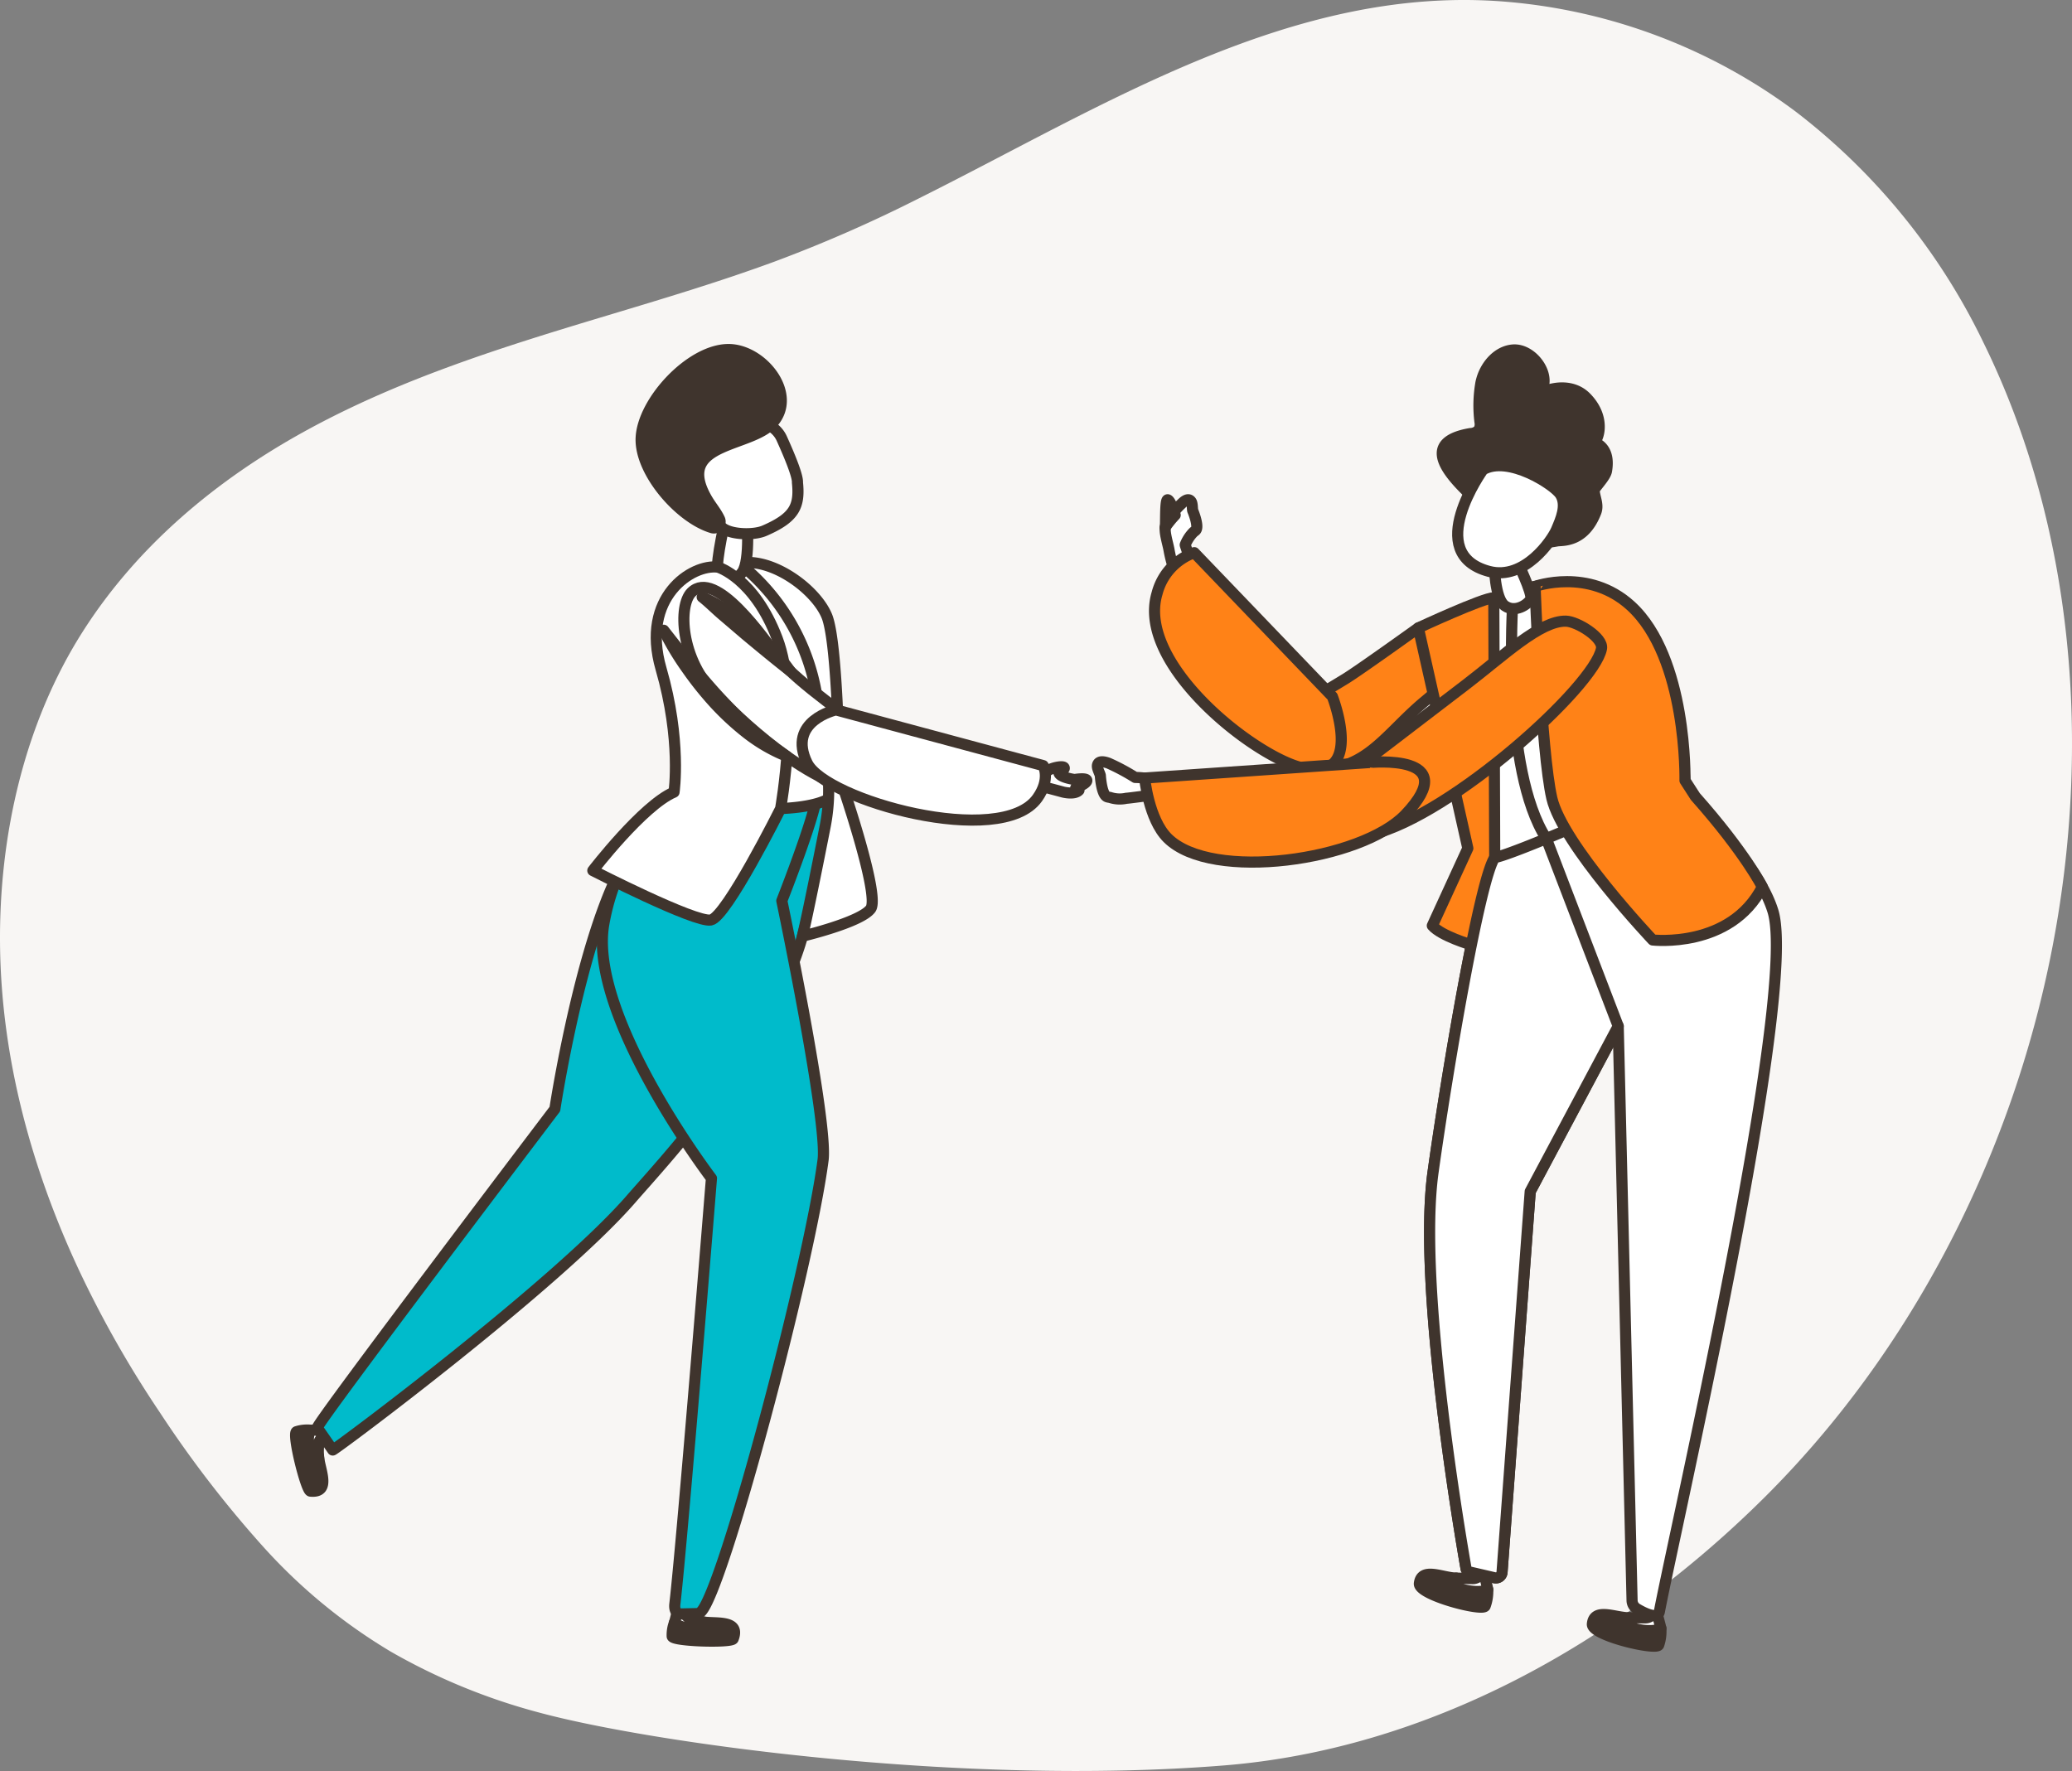 <svg xmlns="http://www.w3.org/2000/svg" xmlns:xlink="http://www.w3.org/1999/xlink" width="372.492" height="318.404" viewBox="0 0 372.492 318.404"><rect x="0" y="0" width="372.492" height="318.404" fill="#808080" stroke="none"/><defs><clipPath id="clip-path"><rect id="&#x9577;&#x65B9;&#x5F62;_541" data-name="&#x9577;&#x65B9;&#x5F62; 541" width="372.492" height="318.404" fill="none"></rect></clipPath><clipPath id="clip-path-2"><rect id="&#x9577;&#x65B9;&#x5F62;_539" data-name="&#x9577;&#x65B9;&#x5F62; 539" width="269.239" height="236.16" fill="none"></rect></clipPath></defs><g id="&#x30B0;&#x30EB;&#x30FC;&#x30D7;_8053" data-name="&#x30B0;&#x30EB;&#x30FC;&#x30D7; 8053" transform="translate(-831.374 -2175.596)"><g id="&#x30B0;&#x30EB;&#x30FC;&#x30D7;_3237" data-name="&#x30B0;&#x30EB;&#x30FC;&#x30D7; 3237" transform="translate(831.374 2175.596)"><g id="&#x30B0;&#x30EB;&#x30FC;&#x30D7;_3236" data-name="&#x30B0;&#x30EB;&#x30FC;&#x30D7; 3236" clip-path="url(#clip-path)"><path id="&#x30D1;&#x30B9;_8889" data-name="&#x30D1;&#x30B9; 8889" d="M368.932,170.485C361.7,207.853,343.5,243,317.419,269.009c-26.761,26.68-61.026,45.488-97.422,48.4-47.384,3.8-103.293-4.145-123.1-9.519a110.132,110.132,0,0,1-26.637-10.941,99.212,99.212,0,0,1-23-18.929A201.4,201.4,0,0,1,28.708,253.9a193.354,193.354,0,0,1-14.585-25.7C5.672,210.07.228,190.259.007,169.887c-.212-19.687,4.4-39.852,14.811-56.24,9.957-15.681,24.292-27.461,39.906-36.072,17.272-9.525,35.977-15.3,54.6-20.9,10.013-3.014,20.04-6.016,29.886-9.631A252.224,252.224,0,0,0,165.14,35.69C198.526,19.03,232.552-2.91,270.819.319A100.908,100.908,0,0,1,322.864,20.1a115.423,115.423,0,0,1,33.714,41.5c16.321,33.225,19.413,72.439,12.355,108.881" transform="translate(0 0)" fill="#f8f6f4"></path></g></g><g id="&#x30B0;&#x30EB;&#x30FC;&#x30D7;_3235" data-name="&#x30B0;&#x30EB;&#x30FC;&#x30D7; 3235" transform="translate(883 2236.92)"><g id="&#x30B0;&#x30EB;&#x30FC;&#x30D7;_3230" data-name="&#x30B0;&#x30EB;&#x30FC;&#x30D7; 3230" clip-path="url(#clip-path-2)"><path id="&#x30D1;&#x30B9;_8813" data-name="&#x30D1;&#x30B9; 8813" d="M3.666,139.946c3.835.381,1.585-4.029,1.453-6.279-.2.676-.531,1.52-1.04.686-.744-1.219-1.128-4.239-.41-5.364a6.363,6.363,0,0,0-2.491.264c-.873.258,1.716,10.615,2.488,10.692" transform="translate(0.518 66.818)" fill="#3f342d"></path><path id="&#x30D1;&#x30B9;_8814" data-name="&#x30D1;&#x30B9; 8814" d="M3.666,139.946c3.835.381,1.585-4.029,1.453-6.279-.2.676-.531,1.52-1.04.686-.744-1.219-1.128-4.239-.41-5.364a6.363,6.363,0,0,0-2.491.264C.3,129.512,2.893,139.869,3.666,139.946Z" transform="translate(0.518 66.818)" fill="none" stroke="#3f342d" stroke-linecap="round" stroke-linejoin="round" stroke-width="2"></path><path id="&#x30D1;&#x30B9;_8815" data-name="&#x30D1;&#x30B9; 8815" d="M3.3,134.359c.507.833,1.215.935,1.058-.506a10.659,10.659,0,0,1,.067-2.669c.1-.653.966-1.123.966-1.123l-.278-1.12s-1.987.093-2.221.055c-.72,1.125-.336,4.145.408,5.364" transform="translate(1.299 66.813)" fill="#fff"></path><path id="&#x30D1;&#x30B9;_8816" data-name="&#x30D1;&#x30B9; 8816" d="M3.3,134.359c.507.833,1.215.935,1.058-.506a10.659,10.659,0,0,1,.067-2.669c.1-.653.966-1.123.966-1.123l-.278-1.12s-1.987.093-2.221.055C2.171,130.121,2.555,133.14,3.3,134.359Z" transform="translate(1.299 66.813)" fill="none" stroke="#3f342d" stroke-linecap="round" stroke-linejoin="round" stroke-width="2"></path><path id="&#x30D1;&#x30B9;_8817" data-name="&#x30D1;&#x30B9; 8817" d="M64.237,59.977c-11.127,5.342-17.961,50.511-17.961,50.511S3.5,166.88,3.566,167.783l2.772,4c.021.278,40.2-29.636,53.682-45.172,5.534-6.375,24.064-26.093,30.284-45.6C92.685,73.551,96,54.363,96,54.363s-6.8-2.441-16.217-.129a88.66,88.66,0,0,0-15.545,5.743" transform="translate(1.848 27.586)" fill="#00bbcb"></path><path id="&#x30D1;&#x30B9;_8818" data-name="&#x30D1;&#x30B9; 8818" d="M64.237,59.977c-11.127,5.342-17.961,50.511-17.961,50.511S3.5,166.88,3.566,167.783l2.772,4c.021.278,40.2-29.636,53.682-45.172,5.534-6.375,24.064-26.093,30.284-45.6C92.685,73.551,96,54.363,96,54.363s-6.8-2.441-16.217-.129A88.66,88.66,0,0,0,64.237,59.977Z" transform="translate(1.848 27.586)" fill="none" stroke="#3f342d" stroke-linecap="round" stroke-linejoin="round" stroke-width="2"></path><path id="&#x30D1;&#x30B9;_8819" data-name="&#x30D1;&#x30B9; 8819" d="M56.557,154.738c1.4-3.594-3.457-2.607-5.66-3.082.6.377,1.322.92.383,1.186-1.374.389-4.384-.049-5.276-1.041a6.326,6.326,0,0,0-.413,2.472c.009.909,10.683,1.192,10.966.466" transform="translate(23.624 78.583)" fill="#3f342d"></path><path id="&#x30D1;&#x30B9;_8820" data-name="&#x30D1;&#x30B9; 8820" d="M56.557,154.738c1.4-3.594-3.457-2.607-5.66-3.082.6.377,1.322.92.383,1.186-1.374.389-4.384-.049-5.276-1.041a6.326,6.326,0,0,0-.413,2.472C45.6,155.181,56.274,155.464,56.557,154.738Z" transform="translate(23.624 78.583)" fill="none" stroke="#3f342d" stroke-linecap="round" stroke-linejoin="round" stroke-width="2"></path><path id="&#x30D1;&#x30B9;_8821" data-name="&#x30D1;&#x30B9; 8821" d="M51.139,153.527c.938-.266,1.228-.92-.2-1.154a10.768,10.768,0,0,1-2.552-.78c-.6-.269-.826-1.23-.826-1.23l-1.152-.03s-.445,1.937-.54,2.153c.891.993,3.9,1.43,5.276,1.041" transform="translate(23.765 77.898)" fill="#fff"></path><path id="&#x30D1;&#x30B9;_8822" data-name="&#x30D1;&#x30B9; 8822" d="M51.139,153.527c.938-.266,1.228-.92-.2-1.154a10.768,10.768,0,0,1-2.552-.78c-.6-.269-.826-1.23-.826-1.23l-1.152-.03s-.445,1.937-.54,2.153C46.754,153.479,49.766,153.916,51.139,153.527Z" transform="translate(23.765 77.898)" fill="none" stroke="#3f342d" stroke-linecap="round" stroke-linejoin="round" stroke-width="2"></path><path id="&#x30D1;&#x30B9;_8823" data-name="&#x30D1;&#x30B9; 8823" d="M37.579,77.7c-2.866,16.48,19.355,45.685,19.355,45.685s-5.2,64.762-6.583,76.585c-.1.9.193,1.758,1.1,1.74l2.8-.058a1.18,1.18,0,0,0,.75-.285c3.887-3.329,19.48-61.943,22-81.261.9-6.882-7.415-46.614-7.415-46.614s6.994-17.753,6.234-19.7c-2.968-1.248-11.626,3.332-19.633-1.348-1.682-.981-15.463,7.2-18.6,25.255" transform="translate(19.34 27.135)" fill="#00bbcb"></path><path id="&#x30D1;&#x30B9;_8824" data-name="&#x30D1;&#x30B9; 8824" d="M37.579,77.7c-2.866,16.48,19.355,45.685,19.355,45.685s-5.2,64.762-6.583,76.585c-.1.9.193,1.758,1.1,1.74l2.8-.058a1.18,1.18,0,0,0,.75-.285c3.887-3.329,19.48-61.943,22-81.261.9-6.882-7.415-46.614-7.415-46.614s6.994-17.753,6.234-19.7c-2.968-1.248-11.626,3.332-19.633-1.348C54.5,51.466,40.72,59.644,37.579,77.7Z" transform="translate(19.34 27.135)" fill="none" stroke="#3f342d" stroke-linecap="round" stroke-linejoin="round" stroke-width="2"></path><path id="&#x30D1;&#x30B9;_8825" data-name="&#x30D1;&#x30B9; 8825" d="M50.464,27.958C54.72,26.391,60.341,26.5,61.5,26.464,66.36,26.3,72.12,34.084,74.05,41.8c1.826,7.3.958,26.434.958,26.434s-1.886,2.039-10.829,2.151c-13.424.172-16.666-2.2-16.666-2.2a71.257,71.257,0,0,0-.443-13.205c-.495-4.363-1.849-8.077-2.973-15.743-.193-1.315,1.362-9.441,6.367-11.285" transform="translate(22.841 13.711)" fill="#fff"></path><path id="&#x30D1;&#x30B9;_8826" data-name="&#x30D1;&#x30B9; 8826" d="M50.464,27.958C54.72,26.391,60.341,26.5,61.5,26.464,66.36,26.3,72.12,34.084,74.05,41.8c1.826,7.3.958,26.434.958,26.434s-1.886,2.039-10.829,2.151c-13.424.172-16.666-2.2-16.666-2.2a71.257,71.257,0,0,0-.443-13.205c-.495-4.363-1.849-8.077-2.973-15.743C43.9,37.927,45.458,29.8,50.464,27.958Z" transform="translate(22.841 13.711)" fill="none" stroke="#3f342d" stroke-linecap="round" stroke-linejoin="round" stroke-width="2"></path><path id="&#x30D1;&#x30B9;_8827" data-name="&#x30D1;&#x30B9; 8827" d="M53.532,26.363A38.229,38.229,0,0,1,67.575,50.82c.855,5.485,1.4,9.314,1.752,11.981a33.855,33.855,0,0,1-.363,10.941c-1.19,6.032-3.17,15.927-4.069,19.665,0,0,10.45-2.476,12.261-4.914s-5.613-23.822-5.613-23.822-.26-23.979-2.274-28.832-9.915-10.626-15.737-9.476" transform="translate(27.738 13.584)" fill="#fff"></path><path id="&#x30D1;&#x30B9;_8828" data-name="&#x30D1;&#x30B9; 8828" d="M53.532,26.363A38.229,38.229,0,0,1,67.575,50.82c.855,5.485,1.4,9.314,1.752,11.981a33.855,33.855,0,0,1-.363,10.941c-1.19,6.032-3.17,15.927-4.069,19.665,0,0,10.45-2.476,12.261-4.914s-5.613-23.822-5.613-23.822-.26-23.979-2.274-28.832S59.354,25.214,53.532,26.363Z" transform="translate(27.738 13.584)" fill="none" stroke="#3f342d" stroke-linecap="round" stroke-linejoin="round" stroke-width="2"></path><path id="&#x30D1;&#x30B9;_8829" data-name="&#x30D1;&#x30B9; 8829" d="M89,53.26a.811.811,0,0,0,.559.677c.727.191,2.443.642,3.809,1.013,0,0,2.1.55,2.885-.316,0,0,.053-.446-.588-.414,0,0,1.919-.714,1.995-1.306S95.45,52.7,95.45,52.7s-3.05-.413-2.809-1.427c0,0,1.175-.319.94-.718s-2.59.1-3.1.709a6.408,6.408,0,0,1-1.215.525c-.3.062-.355.876-.266,1.468" transform="translate(46.095 26.123)" fill="#fff"></path><path id="&#x30D1;&#x30B9;_8830" data-name="&#x30D1;&#x30B9; 8830" d="M89,53.26a.811.811,0,0,0,.559.677c.727.191,2.443.642,3.809,1.013,0,0,2.1.55,2.885-.316,0,0,.053-.446-.588-.414,0,0,1.919-.714,1.995-1.306S95.45,52.7,95.45,52.7s-3.05-.413-2.809-1.427c0,0,1.175-.319.94-.718s-2.59.1-3.1.709a6.408,6.408,0,0,1-1.215.525C88.961,51.855,88.908,52.668,89,53.26Z" transform="translate(46.095 26.123)" fill="none" stroke="#3f342d" stroke-linecap="round" stroke-linejoin="round" stroke-width="2"></path><path id="&#x30D1;&#x30B9;_8831" data-name="&#x30D1;&#x30B9; 8831" d="M52.561,20.485s-2.057,8.906-1.5,9.977,2.789,2.625,4.328.5.826-10.141.826-10.141Z" transform="translate(26.408 10.615)" fill="#fff"></path><path id="&#x30D1;&#x30B9;_8832" data-name="&#x30D1;&#x30B9; 8832" d="M52.561,20.485s-2.057,8.906-1.5,9.977,2.789,2.625,4.328.5.826-10.141.826-10.141Z" transform="translate(26.408 10.615)" fill="none" stroke="#3f342d" stroke-linecap="round" stroke-linejoin="round" stroke-width="2"></path><path id="&#x30D1;&#x30B9;_8833" data-name="&#x30D1;&#x30B9; 8833" d="M66.919,20.432c.085-1.167-1.447-4.861-2.827-7.911a4.941,4.941,0,0,0-6.651-2.4c-3.873,1.87-8.051,4.169-8.909,5.438-1.344,1.993-.275,4.684.475,6.7s2.816,5.35,4.7,6.524c1.723,1.07,5.476,1.108,7.274.328,5.4-2.341,6.372-4.384,5.936-8.676" transform="translate(24.816 4.987)" fill="#fff"></path><path id="&#x30D1;&#x30B9;_8834" data-name="&#x30D1;&#x30B9; 8834" d="M66.919,20.432c.085-1.167-1.447-4.861-2.827-7.911a4.941,4.941,0,0,0-6.651-2.4c-3.873,1.87-8.051,4.169-8.909,5.438-1.344,1.993-.275,4.684.475,6.7s2.816,5.35,4.7,6.524c1.723,1.07,5.476,1.108,7.274.328C66.385,26.767,67.355,24.724,66.919,20.432Z" transform="translate(24.816 4.987)" fill="none" stroke="#3f342d" stroke-linecap="round" stroke-linejoin="round" stroke-width="2"></path><path id="&#x30D1;&#x30B9;_8835" data-name="&#x30D1;&#x30B9; 8835" d="M58.7,26.788s6.507,1.925,10.642,12.821.609,30.587.609,30.587-9.73,19.489-12.546,20.026-21.212-8.887-21.212-8.887,9-11.714,14.6-14.1c0,0,1.385-9.315-2.336-22.183S54.032,26.163,58.7,26.788" transform="translate(18.755 13.858)" fill="#fff"></path><path id="&#x30D1;&#x30B9;_8836" data-name="&#x30D1;&#x30B9; 8836" d="M58.7,26.788s6.507,1.925,10.642,12.821.609,30.587.609,30.587-9.73,19.489-12.546,20.026-21.212-8.887-21.212-8.887,9-11.714,14.6-14.1c0,0,1.385-9.315-2.336-22.183S54.032,26.163,58.7,26.788Z" transform="translate(18.755 13.858)" fill="none" stroke="#3f342d" stroke-linecap="round" stroke-linejoin="round" stroke-width="2"></path><path id="&#x30D1;&#x30B9;_8837" data-name="&#x30D1;&#x30B9; 8837" d="M48.327,30.068c-2.336,2.326-2.13,11.992,4.558,18.607,6.045,5.983,18.028,17.113,28.133,17.309,7.471.146-2.256-11.851-2.256-11.851S67.017,45.96,64.212,42.181c-2.9-3.912-11.529-16.448-15.885-12.113" transform="translate(24.341 15.114)" fill="#fff"></path><path id="&#x30D1;&#x30B9;_8838" data-name="&#x30D1;&#x30B9; 8838" d="M48.327,30.068c-2.336,2.326-2.13,11.992,4.558,18.607,6.045,5.983,18.028,17.113,28.133,17.309,7.471.146-2.256-11.851-2.256-11.851S67.017,45.96,64.212,42.181C61.31,38.269,52.683,25.734,48.327,30.068Z" transform="translate(24.341 15.114)" fill="none" stroke="#3f342d" stroke-linecap="round" stroke-linejoin="round" stroke-width="2"></path><path id="&#x30D1;&#x30B9;_8839" data-name="&#x30D1;&#x30B9; 8839" d="M61.885,53.227c3.288,6.71,34.859,15.491,41.39,6.3,2.429-3.419,1.046-5.833,1.046-5.833L67.055,43.675s-8.878,1.989-5.169,9.552" transform="translate(31.597 22.631)" fill="#fff"></path><path id="&#x30D1;&#x30B9;_8840" data-name="&#x30D1;&#x30B9; 8840" d="M61.885,53.227c3.288,6.71,34.859,15.491,41.39,6.3,2.429-3.419,1.046-5.833,1.046-5.833L67.055,43.675S58.176,45.664,61.885,53.227Z" transform="translate(31.597 22.631)" fill="none" stroke="#3f342d" stroke-linecap="round" stroke-linejoin="round" stroke-width="2"></path><path id="&#x30D1;&#x30B9;_8841" data-name="&#x30D1;&#x30B9; 8841" d="M49.146,30.315A23.013,23.013,0,0,1,53.7,32.878c1.441.973,2.815,2.034,4.152,3.141a37.6,37.6,0,0,1,7.119,7.6c-2.751-2.151-5.374-4.327-8.02-6.527L53.029,33.74c-1.319-1.1-2.534-2.349-3.883-3.425" transform="translate(25.466 15.708)" fill="#fff"></path><path id="&#x30D1;&#x30B9;_8842" data-name="&#x30D1;&#x30B9; 8842" d="M49.146,30.315A23.013,23.013,0,0,1,53.7,32.878c1.441.973,2.815,2.034,4.152,3.141a37.6,37.6,0,0,1,7.119,7.6c-2.751-2.151-5.374-4.327-8.02-6.527L53.029,33.74C51.71,32.641,50.5,31.391,49.146,30.315Z" transform="translate(25.466 15.708)" fill="none" stroke="#3f342d" stroke-linecap="round" stroke-linejoin="round" stroke-width="2"></path><path id="&#x30D1;&#x30B9;_8843" data-name="&#x30D1;&#x30B9; 8843" d="M44.589,34.245c1.652,2.115,3.294,4.207,4.989,6.255,1.711,2.03,3.411,4.061,5.216,5.994s3.671,3.8,5.619,5.584A56.78,56.78,0,0,0,66.73,56.91a29.58,29.58,0,0,1-7-4,48.665,48.665,0,0,1-5.963-5.465,60.439,60.439,0,0,1-5.042-6.3,50.244,50.244,0,0,1-4.132-6.9" transform="translate(23.105 17.745)" fill="#fff"></path><path id="&#x30D1;&#x30B9;_8844" data-name="&#x30D1;&#x30B9; 8844" d="M44.589,34.245c1.652,2.115,3.294,4.207,4.989,6.255,1.711,2.03,3.411,4.061,5.216,5.994s3.671,3.8,5.619,5.584A56.78,56.78,0,0,0,66.73,56.91a29.58,29.58,0,0,1-7-4,48.665,48.665,0,0,1-5.963-5.465,60.439,60.439,0,0,1-5.042-6.3A50.244,50.244,0,0,1,44.589,34.245Z" transform="translate(23.105 17.745)" fill="none" stroke="#3f342d" stroke-linecap="round" stroke-linejoin="round" stroke-width="2"></path><path id="&#x30D1;&#x30B9;_8845" data-name="&#x30D1;&#x30B9; 8845" d="M41.919,16.939C42.166,10.344,50.774,1.022,57.6,1c6.115-.02,12.539,8.055,7.967,13.159-3.938,4.4-16.8,3.508-12.4,12.645,1.034,2.144,2.033,2.979,2.837,4.67a1.12,1.12,0,0,1-1.392,1.538c-5.8-1.767-12.921-9.97-12.7-16.074" transform="translate(21.718 0.519)" fill="#3f342d"></path><path id="&#x30D1;&#x30B9;_8846" data-name="&#x30D1;&#x30B9; 8846" d="M41.919,16.939C42.166,10.344,50.774,1.022,57.6,1c6.115-.02,12.539,8.055,7.967,13.159-3.938,4.4-16.8,3.508-12.4,12.645,1.034,2.144,2.033,2.979,2.837,4.67a1.12,1.12,0,0,1-1.392,1.538C48.813,31.246,41.694,23.043,41.919,16.939Z" transform="translate(21.718 0.519)" fill="none" stroke="#3f342d" stroke-linecap="round" stroke-linejoin="round" stroke-width="2"></path><path id="&#x30D1;&#x30B9;_8847" data-name="&#x30D1;&#x30B9; 8847" d="M145.9,151.745a7.571,7.571,0,0,0,.458-2.968c-1.386.8-4.98.164-6.4-.8-.969-.656-.094-1.048.726-1.252-2.5-.052-6.243-2.033-6.613.958-.257,2.087,11.474,5.09,11.827,4.058" transform="translate(69.47 75.672)" fill="#3f342d"></path><path id="&#x30D1;&#x30B9;_8848" data-name="&#x30D1;&#x30B9; 8848" d="M145.9,151.745a7.571,7.571,0,0,0,.458-2.968c-1.386.8-4.98.164-6.4-.8-.969-.656-.094-1.048.726-1.252-2.5-.052-6.243-2.033-6.613.958C133.817,149.774,145.548,152.777,145.9,151.745Z" transform="translate(69.47 75.672)" fill="none" stroke="#3f342d" stroke-linecap="round" stroke-linejoin="round" stroke-width="2"></path><path id="&#x30D1;&#x30B9;_8849" data-name="&#x30D1;&#x30B9; 8849" d="M144.494,148.733c-.03-.281-.58-2.526-.58-2.526l-.765-.085a1.745,1.745,0,0,1-1.189.65c-.3.032-1.585-.053-3.138-.087-.82.206-1.694.6-.726,1.254,1.418.959,5.011,1.591,6.4.794" transform="translate(71.336 75.716)" fill="#fff"></path><path id="&#x30D1;&#x30B9;_8850" data-name="&#x30D1;&#x30B9; 8850" d="M144.494,148.733c-.03-.281-.58-2.526-.58-2.526l-.765-.085a1.745,1.745,0,0,1-1.189.65c-.3.032-1.585-.053-3.138-.087-.82.206-1.694.6-.726,1.254C139.514,148.9,143.108,149.53,144.494,148.733Z" transform="translate(71.336 75.716)" fill="none" stroke="#3f342d" stroke-linecap="round" stroke-linejoin="round" stroke-width="2"></path><path id="&#x30D1;&#x30B9;_8851" data-name="&#x30D1;&#x30B9; 8851" d="M166.485,156.268a7.592,7.592,0,0,0,.383-2.98c-1.366.832-4.973.291-6.416-.632-.985-.63-.121-1.044.694-1.271-2.5.011-6.293-1.875-6.587,1.125-.2,2.094,11.6,4.8,11.927,3.757" transform="translate(80.085 78.145)" fill="#3f342d"></path><path id="&#x30D1;&#x30B9;_8852" data-name="&#x30D1;&#x30B9; 8852" d="M166.485,156.268a7.592,7.592,0,0,0,.383-2.98c-1.366.832-4.973.291-6.416-.632-.985-.63-.121-1.044.694-1.271-2.5.011-6.293-1.875-6.587,1.125C154.353,154.6,166.157,157.308,166.485,156.268Z" transform="translate(80.085 78.145)" fill="none" stroke="#3f342d" stroke-linecap="round" stroke-linejoin="round" stroke-width="2"></path><path id="&#x30D1;&#x30B9;_8853" data-name="&#x30D1;&#x30B9; 8853" d="M165.005,153.321c-.038-.279-.645-2.511-.645-2.511l-.765-.064a1.746,1.746,0,0,1-1.172.68c-.3.038-1.588-.014-3.14-.008-.817.226-1.679.641-.694,1.271,1.441.923,5.048,1.464,6.416.632" transform="translate(81.948 78.112)" fill="#fff"></path><path id="&#x30D1;&#x30B9;_8854" data-name="&#x30D1;&#x30B9; 8854" d="M165.005,153.321c-.038-.279-.645-2.511-.645-2.511l-.765-.064a1.746,1.746,0,0,1-1.172.68c-.3.038-1.588-.014-3.14-.008-.817.226-1.679.641-.694,1.271C160.03,153.612,163.637,154.153,165.005,153.321Z" transform="translate(81.948 78.112)" fill="none" stroke="#3f342d" stroke-linecap="round" stroke-linejoin="round" stroke-width="2"></path><path id="&#x30D1;&#x30B9;_8855" data-name="&#x30D1;&#x30B9; 8855" d="M142.573,34.442s-10.651,7.65-13.128,9.165c-10.365,6.346-7.1,3.759-7.1,3.759s-10.184,10.135-1.59,11.975c11.626,2.488,15.265-5.326,22.967-11.711,6.457-5.355,10.358-9.833,12.577-14.205a30.284,30.284,0,0,0-13.724,1.017" transform="translate(60.784 17.124)" fill="#ff8217"></path><path id="&#x30D1;&#x30B9;_8856" data-name="&#x30D1;&#x30B9; 8856" d="M142.573,34.442s-10.651,7.65-13.128,9.165c-10.365,6.346-7.1,3.759-7.1,3.759s-10.184,10.135-1.59,11.975c11.626,2.488,15.265-5.326,22.967-11.711,6.457-5.355,10.358-9.833,12.577-14.205A30.284,30.284,0,0,0,142.573,34.442Z" transform="translate(60.784 17.124)" fill="none" stroke="#3f342d" stroke-linecap="round" stroke-linejoin="round" stroke-width="2"></path><path id="&#x30D1;&#x30B9;_8857" data-name="&#x30D1;&#x30B9; 8857" d="M134.781,36.574S137.629,51.613,141,61.047c3.144,8.807,5.793,17.678,5.809,17.781,3.357.378,30.218-8.137,35-12.614-.846-1.86-.885-22.891-7.365-29.518-5.772-5.9-10.386-14.558-39.665-.121" transform="translate(69.839 14.861)" fill="#fff"></path><path id="&#x30D1;&#x30B9;_8858" data-name="&#x30D1;&#x30B9; 8858" d="M134.781,36.574S137.629,51.613,141,61.047c3.144,8.807,5.793,17.678,5.809,17.781,3.357.378,30.218-8.137,35-12.614-.846-1.86-.885-22.891-7.365-29.518C168.674,30.793,164.06,22.138,134.781,36.574Z" transform="translate(69.839 14.861)" fill="none" stroke="#3f342d" stroke-linecap="round" stroke-linejoin="round" stroke-width="2"></path><path id="&#x30D1;&#x30B9;_8859" data-name="&#x30D1;&#x30B9; 8859" d="M146.991,65.046c-2.678,3.739-8.64,38.943-11.095,56.6-2.833,20.394,5.028,66.072,5.939,71.24a.731.731,0,0,0,.563.588l4.55,1.055a1.111,1.111,0,0,0,1.357-1l5.063-68.442,15.819-29.723,2.491,103.241a1.792,1.792,0,0,0,.867,1.5c1.321.783,3.759,2.005,4.046.5C179.527,185.238,201.581,89.432,197,74.671c-2.941-9.472-15.412-20.579-15.426-20.942-7.478-1.013-29.683,10.554-34.581,11.316" transform="translate(70.099 27.808)" fill="#fff"></path><path id="&#x30D1;&#x30B9;_8860" data-name="&#x30D1;&#x30B9; 8860" d="M146.991,65.046c-2.678,3.739-8.64,38.943-11.095,56.6-2.833,20.394,5.028,66.072,5.939,71.24a.731.731,0,0,0,.563.588l4.55,1.055a1.111,1.111,0,0,0,1.357-1l5.063-68.442,15.819-29.723,2.491,103.241a1.792,1.792,0,0,0,.867,1.5c1.321.783,3.759,2.005,4.046.5C179.527,185.238,201.581,89.432,197,74.671c-2.941-9.472-15.412-20.579-15.426-20.942C174.093,52.717,151.888,64.284,146.991,65.046Z" transform="translate(70.099 27.808)" fill="none" stroke="#3f342d" stroke-linecap="round" stroke-linejoin="round" stroke-width="2"></path><path id="&#x30D1;&#x30B9;_8861" data-name="&#x30D1;&#x30B9; 8861" d="M106.522,55.721c-1.082.12-5.236.685-5.358.657a5.536,5.536,0,0,1-2.974-.156,2.509,2.509,0,0,1-.484-.1c-1.026-.357-1.228-3.742-1.234-3.826-.085-.427-.616-1.295-.518-1.837.184-.958,1.377-.609,2-.383a38.233,38.233,0,0,1,4.787,2.561,15.927,15.927,0,0,1,3.425.428c.243.454,1.019,2.584.355,2.658" transform="translate(49.714 25.815)" fill="#fff"></path><path id="&#x30D1;&#x30B9;_8862" data-name="&#x30D1;&#x30B9; 8862" d="M106.522,55.721c-1.082.12-5.236.685-5.358.657a5.536,5.536,0,0,1-2.974-.156,2.509,2.509,0,0,1-.484-.1c-1.026-.357-1.228-3.742-1.234-3.826-.085-.427-.616-1.295-.518-1.837.184-.958,1.377-.609,2-.383a38.233,38.233,0,0,1,4.787,2.561,15.927,15.927,0,0,1,3.425.428C106.41,53.517,107.186,55.646,106.522,55.721Z" transform="translate(49.714 25.815)" fill="none" stroke="#3f342d" stroke-linecap="round" stroke-linejoin="round" stroke-width="2"></path><path id="&#x30D1;&#x30B9;_8863" data-name="&#x30D1;&#x30B9; 8863" d="M105.76,31.855c.314,2.965,2.226-1.506,2.456-2.056.279-.627-.718-2.857-.632-2.927a6.649,6.649,0,0,1,1.514-2.3,2.566,2.566,0,0,0,.348-.275c.682-.691-.493-3.481-.522-3.549-.1-.377-.017-1.278-.311-1.675-.521-.694-1.341.056-1.75.483a11.5,11.5,0,0,0-2.821,3.94c-.31,1.022.436,3.2.632,4.384a23.638,23.638,0,0,0,1.087,3.975" transform="translate(53.872 9.737)" fill="#fff"></path><path id="&#x30D1;&#x30B9;_8864" data-name="&#x30D1;&#x30B9; 8864" d="M105.76,31.855c.314,2.965,2.226-1.506,2.456-2.056.279-.627-.718-2.857-.632-2.927a6.649,6.649,0,0,1,1.514-2.3,2.566,2.566,0,0,0,.348-.275c.682-.691-.493-3.481-.522-3.549-.1-.377-.017-1.278-.311-1.675-.521-.694-1.341.056-1.75.483a11.5,11.5,0,0,0-2.821,3.94c-.31,1.022.436,3.2.632,4.384A23.638,23.638,0,0,0,105.76,31.855Z" transform="translate(53.872 9.737)" fill="none" stroke="#3f342d" stroke-linecap="round" stroke-linejoin="round" stroke-width="2"></path><path id="&#x30D1;&#x30B9;_8865" data-name="&#x30D1;&#x30B9; 8865" d="M103.961,23.784c.193.05-.074-5.192.49-4.987s1.327,2.746,1.327,2.746a18.051,18.051,0,0,0-1.817,2.241" transform="translate(53.864 9.737)" fill="#fff"></path><path id="&#x30D1;&#x30B9;_8866" data-name="&#x30D1;&#x30B9; 8866" d="M103.961,23.784c.193.05-.074-5.192.49-4.987s1.327,2.746,1.327,2.746A18.051,18.051,0,0,0,103.961,23.784Z" transform="translate(53.864 9.737)" fill="none" stroke="#3f342d" stroke-linecap="round" stroke-linejoin="round" stroke-width="2"></path><path id="&#x30D1;&#x30B9;_8867" data-name="&#x30D1;&#x30B9; 8867" d="M164.983,32.834c10.207,9.32,9.739,31.4,9.739,31.4l1.857,2.886c8.971,10.1,12.047,16.254,12.047,16.254-5.743,11.152-19.706,9.539-19.706,9.539s-16.2-17.117-18.136-25.49-3.014-38.079-3.014-38.079,9.619-3.44,17.213,3.492" transform="translate(76.569 14.762)" fill="#ff8217"></path><path id="&#x30D1;&#x30B9;_8868" data-name="&#x30D1;&#x30B9; 8868" d="M164.983,32.834c10.207,9.32,9.739,31.4,9.739,31.4l1.857,2.886c8.971,10.1,12.047,16.254,12.047,16.254-5.743,11.152-19.706,9.539-19.706,9.539s-16.2-17.117-18.136-25.49-3.014-38.079-3.014-38.079S157.389,25.9,164.983,32.834Z" transform="translate(76.569 14.762)" fill="none" stroke="#3f342d" stroke-linecap="round" stroke-linejoin="round" stroke-width="2"></path><path id="&#x30D1;&#x30B9;_8869" data-name="&#x30D1;&#x30B9; 8869" d="M146.252,29.89l-5.809,2.321c-.159.468,2.15,45.692,2.15,45.692,4.334-.458,11-3.949,11-3.949-8.063-12.525-6.027-42.492-6.027-42.492Z" transform="translate(72.769 15.488)" fill="#fff"></path><path id="&#x30D1;&#x30B9;_8870" data-name="&#x30D1;&#x30B9; 8870" d="M146.252,29.89l-5.809,2.321c-.159.468,2.15,45.692,2.15,45.692,4.334-.458,11-3.949,11-3.949-8.063-12.525-6.027-42.492-6.027-42.492Z" transform="translate(72.769 15.488)" fill="none" stroke="#3f342d" stroke-linecap="round" stroke-linejoin="round" stroke-width="2"></path><path id="&#x30D1;&#x30B9;_8871" data-name="&#x30D1;&#x30B9; 8871" d="M142.949,26.74s.026,6.167,1.9,7.485,4.128-.264,4.62-1.175-2.614-7.236-2.614-7.236Z" transform="translate(74.071 13.376)" fill="#fff"></path><path id="&#x30D1;&#x30B9;_8872" data-name="&#x30D1;&#x30B9; 8872" d="M142.949,26.74s.026,6.167,1.9,7.485,4.128-.264,4.62-1.175-2.614-7.236-2.614-7.236Z" transform="translate(74.071 13.376)" fill="none" stroke="#3f342d" stroke-linecap="round" stroke-linejoin="round" stroke-width="2"></path><path id="&#x30D1;&#x30B9;_8873" data-name="&#x30D1;&#x30B9; 8873" d="M133.949,35.809l8.895,39.623-6.385,13.911c1.593,1.86,7.018,3.452,7.018,3.452l4.2-15.7-.164-46.693c-1.848-.047-13.566,5.4-13.566,5.4" transform="translate(69.408 15.755)" fill="#ff8217"></path><path id="&#x30D1;&#x30B9;_8874" data-name="&#x30D1;&#x30B9; 8874" d="M133.949,35.809l8.895,39.623-6.385,13.911c1.593,1.86,7.018,3.452,7.018,3.452l4.2-15.7-.164-46.693C145.668,30.359,133.949,35.809,133.949,35.809Z" transform="translate(69.408 15.755)" fill="none" stroke="#3f342d" stroke-linecap="round" stroke-linejoin="round" stroke-width="2"></path><path id="&#x30D1;&#x30B9;_8875" data-name="&#x30D1;&#x30B9; 8875" d="M171.636,38.109c.38-1.983-4.372-4.9-6.39-4.942-4.624-.108-11.154,6.174-17.861,11.313C137.572,52,127.937,59.345,127.937,59.345s-8.6,14.878,2.472,12.157c14.328-3.524,39.914-26.539,41.227-33.394" transform="translate(64.644 17.186)" fill="#ff8217"></path><path id="&#x30D1;&#x30B9;_8876" data-name="&#x30D1;&#x30B9; 8876" d="M171.636,38.109c.38-1.983-4.372-4.9-6.39-4.942-4.624-.108-11.154,6.174-17.861,11.313C137.572,52,127.937,59.345,127.937,59.345s-8.6,14.878,2.472,12.157C144.737,67.979,170.323,44.964,171.636,38.109Z" transform="translate(64.644 17.186)" fill="none" stroke="#3f342d" stroke-linecap="round" stroke-linejoin="round" stroke-width="2"></path><path id="&#x30D1;&#x30B9;_8877" data-name="&#x30D1;&#x30B9; 8877" d="M156.262,58.916s-7.526,3.138-9.271,3.41c-2.68,3.739-8.64,38.943-11.095,56.6-2.833,20.4,5.028,66.074,5.938,71.24a.731.731,0,0,0,.563.589l4.551,1.054a1.11,1.11,0,0,0,1.357-1l5.062-68.442,15.821-29.723Z" transform="translate(70.099 30.528)" fill="#fff"></path><path id="&#x30D1;&#x30B9;_8878" data-name="&#x30D1;&#x30B9; 8878" d="M156.262,58.916s-7.526,3.138-9.271,3.41c-2.68,3.739-8.64,38.943-11.095,56.6-2.833,20.4,5.028,66.074,5.938,71.24a.731.731,0,0,0,.563.589l4.551,1.054a1.11,1.11,0,0,0,1.357-1l5.062-68.442,15.821-29.723Z" transform="translate(70.099 30.528)" fill="none" stroke="#3f342d" stroke-linecap="round" stroke-linejoin="round" stroke-width="2"></path><path id="&#x30D1;&#x30B9;_8879" data-name="&#x30D1;&#x30B9; 8879" d="M134.679,50.916l-24.825-25.86a10.584,10.584,0,0,0-6.692,7.33C99.349,45.091,120.645,61.7,129.2,63.728c11.564,2.746,5.476-12.812,5.479-12.812" transform="translate(53.22 12.983)" fill="#ff8217"></path><path id="&#x30D1;&#x30B9;_8880" data-name="&#x30D1;&#x30B9; 8880" d="M134.679,50.916l-24.825-25.86a10.584,10.584,0,0,0-6.692,7.33C99.349,45.091,120.645,61.7,129.2,63.728,140.763,66.475,134.675,50.916,134.679,50.916Z" transform="translate(53.22 12.983)" fill="none" stroke="#3f342d" stroke-linecap="round" stroke-linejoin="round" stroke-width="2"></path><path id="&#x30D1;&#x30B9;_8881" data-name="&#x30D1;&#x30B9; 8881" d="M141.989,49.941l-40.45,2.79s.711,7.4,4.116,10.793c7.945,7.919,34.891,4.025,42.753-4.231,10.548-11.075-6.417-9.35-6.419-9.352" transform="translate(52.614 25.828)" fill="#ff8217"></path><path id="&#x30D1;&#x30B9;_8882" data-name="&#x30D1;&#x30B9; 8882" d="M141.989,49.941l-40.45,2.79s.711,7.4,4.116,10.793c7.945,7.919,34.891,4.025,42.753-4.231C158.956,48.218,141.991,49.942,141.989,49.941Z" transform="translate(52.614 25.828)" fill="none" stroke="#3f342d" stroke-linecap="round" stroke-linejoin="round" stroke-width="2"></path><path id="&#x30D1;&#x30B9;_8883" data-name="&#x30D1;&#x30B9; 8883" d="M143.742,6.9a23.508,23.508,0,0,0-.175,7.138A2.05,2.05,0,0,1,143.3,15.5a2.291,2.291,0,0,1-1.47.586c-14.576,2.487,6.753,15.642,9.568,19.6a.777.777,0,0,0,1.2.077,23,23,0,0,0,4.866-.39c.934-.14,4.811.287,6.927-5.153.54-1.386-.282-2.708-.313-4.017.516-.844,2.054-2.421,2.224-3.389.823-4.671-2.484-5.216-2.484-5.216.622.566,2.862-3.906-1.193-8.019-2.25-2.282-5.815-2.031-8.464-.629,2.7-2.888-1.06-8.239-4.743-7.887-2.632.25-4.691,2.572-5.481,5.1-.076.244-.144.489-.2.736" transform="translate(70.877 0.544)" fill="#3f342d"></path><path id="&#x30D1;&#x30B9;_8884" data-name="&#x30D1;&#x30B9; 8884" d="M143.742,6.9a23.508,23.508,0,0,0-.175,7.138A2.05,2.05,0,0,1,143.3,15.5a2.291,2.291,0,0,1-1.47.586c-14.576,2.487,6.753,15.642,9.568,19.6a.777.777,0,0,0,1.2.077,23,23,0,0,0,4.866-.39c.934-.14,4.811.287,6.927-5.153.54-1.386-.282-2.708-.313-4.017.516-.844,2.054-2.421,2.224-3.389.823-4.671-2.484-5.216-2.484-5.216.622.566,2.862-3.906-1.193-8.019-2.25-2.282-5.815-2.031-8.464-.629,2.7-2.888-1.06-8.239-4.743-7.887-2.632.25-4.691,2.572-5.481,5.1C143.867,6.407,143.8,6.651,143.742,6.9Z" transform="translate(70.877 0.544)" fill="none" stroke="#3f342d" stroke-linecap="round" stroke-linejoin="round" stroke-width="2"></path><path id="&#x30D1;&#x30B9;_8885" data-name="&#x30D1;&#x30B9; 8885" d="M144.241,33.758c6.372,1.69,11.327-5.628,12.118-7.494s1.917-4.357.733-6.3c-1.078-1.766-9.437-7.151-13.944-4.483,0,0-10.911,15.088,1.093,18.273" transform="translate(71.821 7.647)" fill="#fff"></path><path id="&#x30D1;&#x30B9;_8886" data-name="&#x30D1;&#x30B9; 8886" d="M144.241,33.758c6.372,1.69,11.327-5.628,12.118-7.494s1.917-4.357.733-6.3c-1.078-1.766-9.437-7.151-13.944-4.483C143.148,15.486,132.237,30.573,144.241,33.758Z" transform="translate(71.821 7.647)" fill="none" stroke="#3f342d" stroke-linecap="round" stroke-linejoin="round" stroke-width="2"></path></g></g></g></svg>